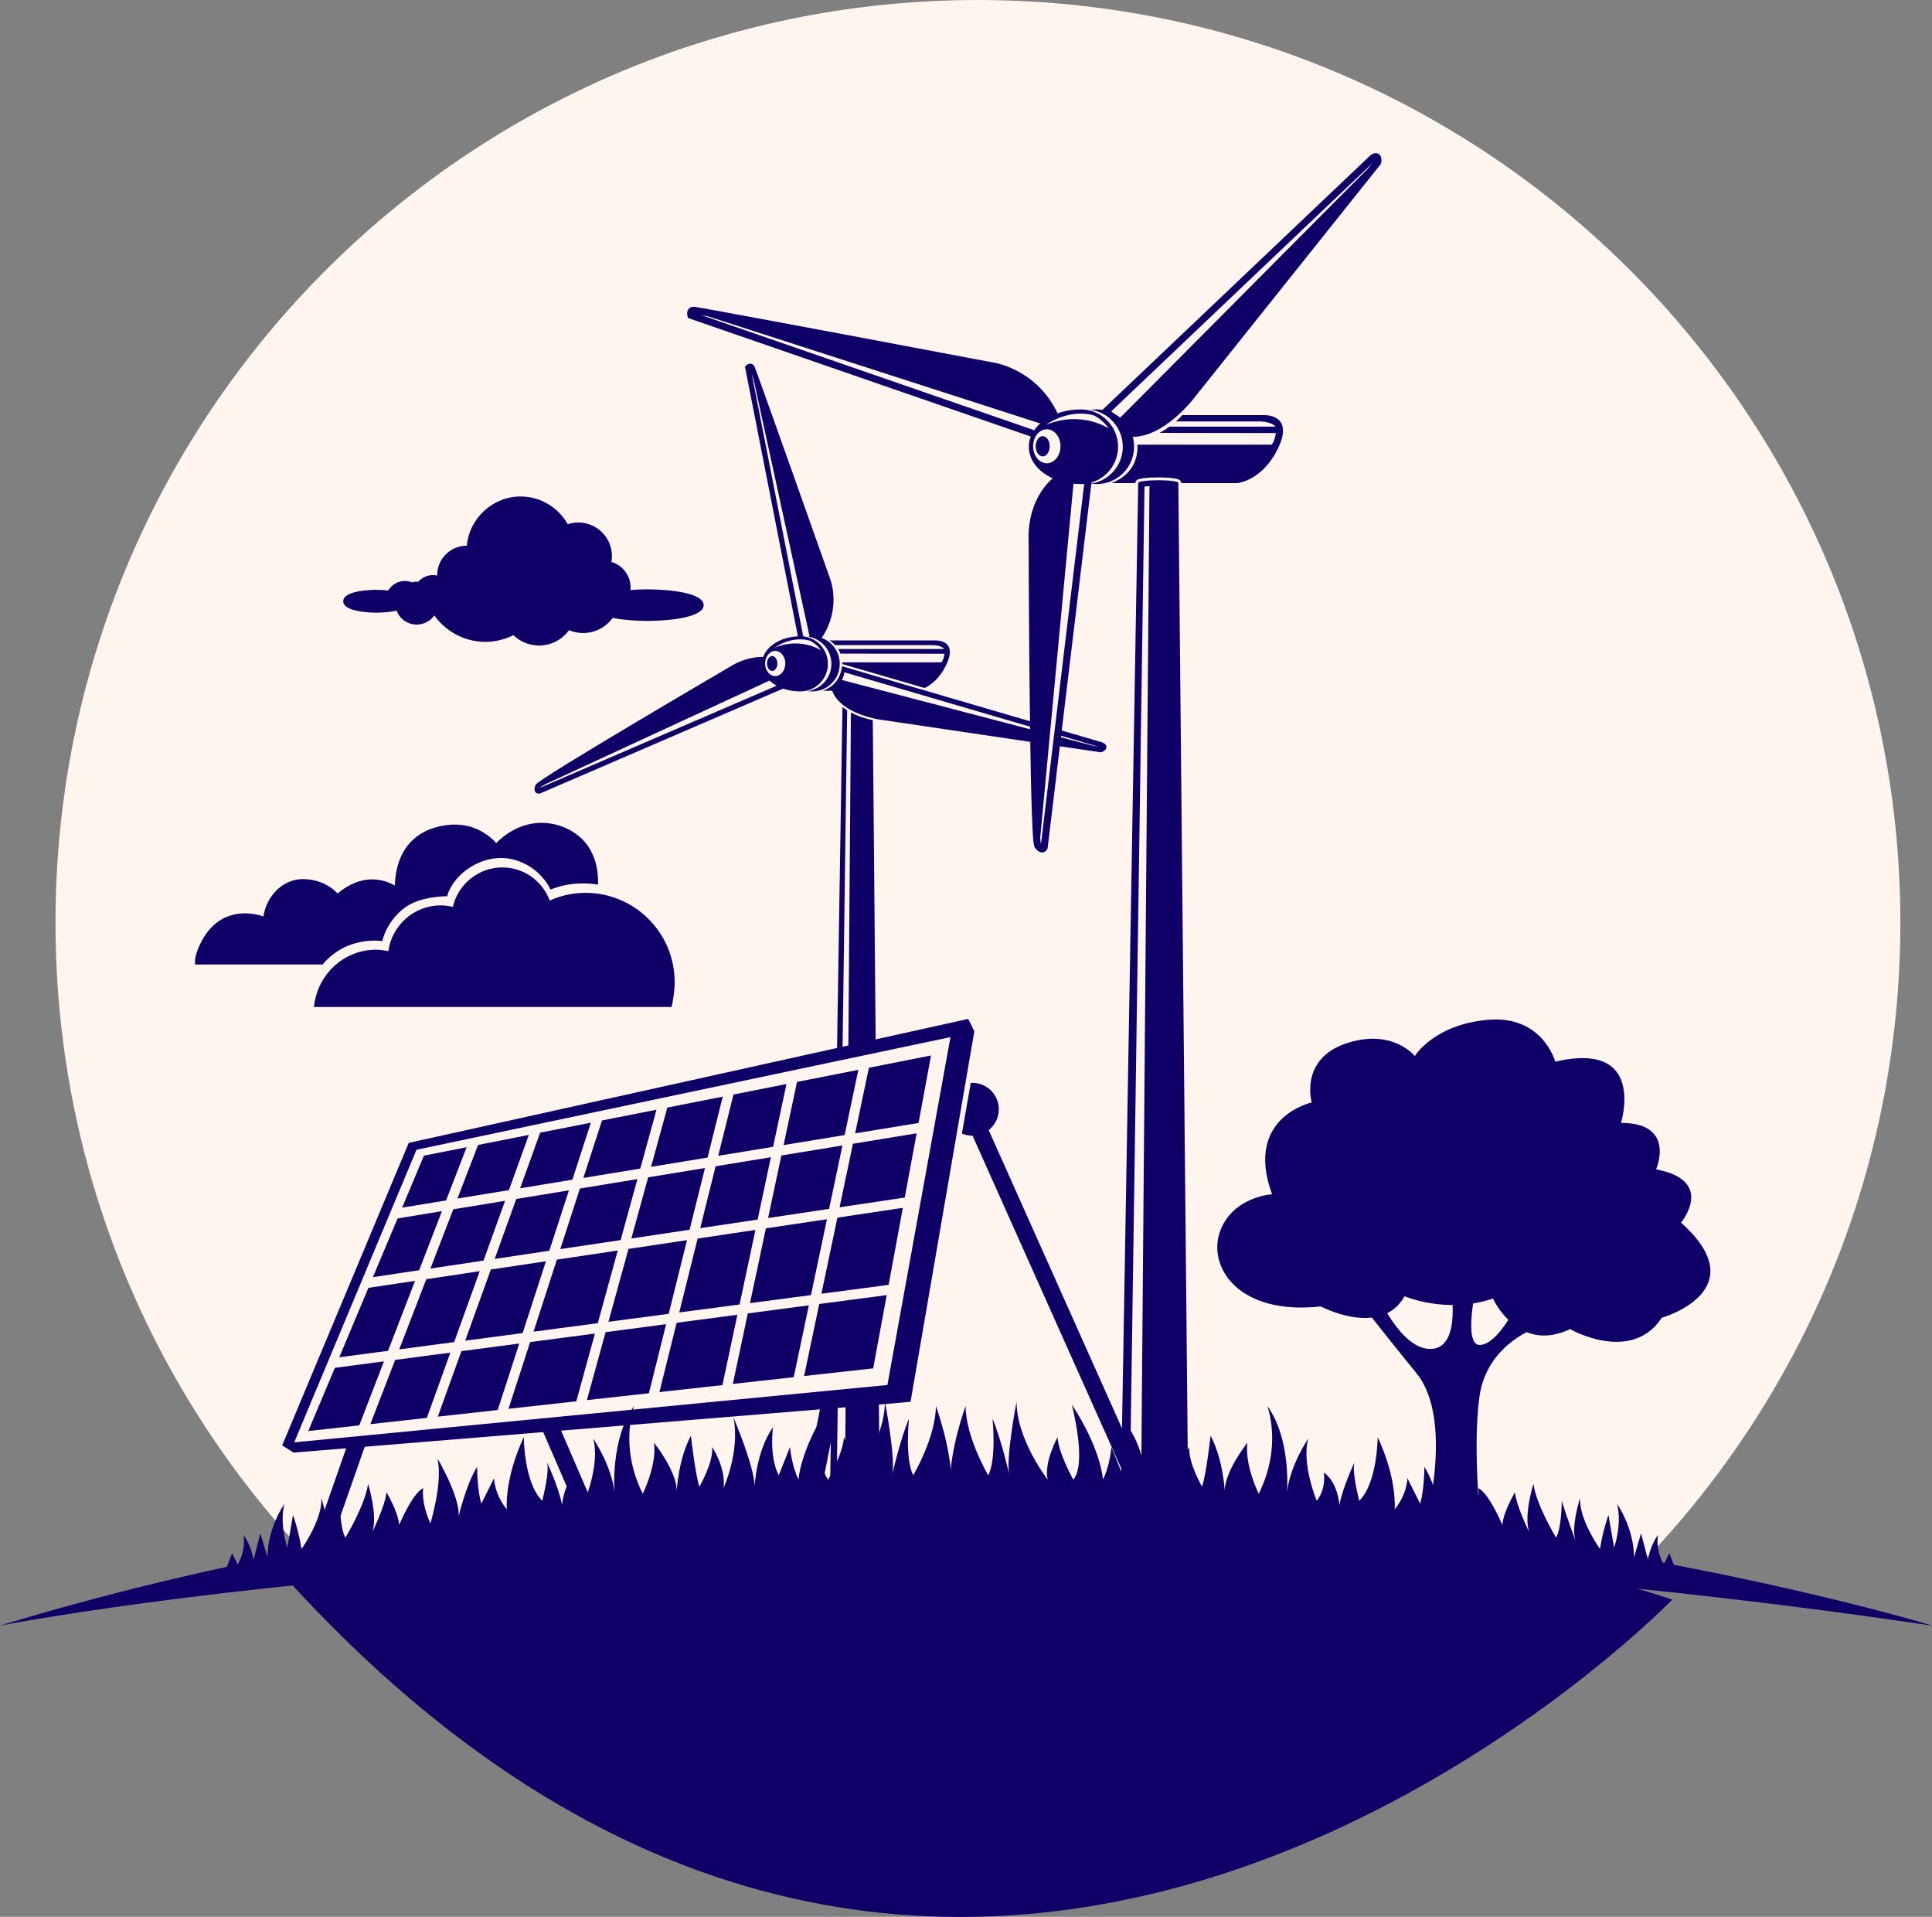 <?xml version="1.0" encoding="UTF-8" standalone="no"?><svg xmlns="http://www.w3.org/2000/svg" xmlns:xlink="http://www.w3.org/1999/xlink" fill="#000000" height="442" preserveAspectRatio="xMidYMid meet" version="1" viewBox="0.0 0.0 445.6 442.0" width="445.6" zoomAndPan="magnify"><rect x="0.0" y="0.0" width="445.6" height="442.0" fill="#808080" stroke="none"/><defs><clipPath id="a"><path d="M 0 344 L 445.648 344 L 445.648 375 L 0 375 Z M 0 344"/></clipPath><clipPath id="b"><path d="M 61 348 L 386 348 L 386 442.031 L 61 442.031 Z M 61 348"/></clipPath></defs><g><g id="change1_1"><path d="M 438.301 212.754 C 438.301 330.254 343.051 425.504 225.551 425.504 C 108.051 425.504 12.801 330.254 12.801 212.754 C 12.801 95.254 108.051 0.004 225.551 0.004 C 343.051 0.004 438.301 95.254 438.301 212.754" fill="#fff5ef"/></g><g id="change2_1"><path d="M 187.328 146.719 C 186.945 146.719 186.57 146.734 186.203 146.77 C 189.332 147.164 191.754 149.836 191.754 153.074 C 191.754 156.316 189.324 158.988 186.188 159.383 C 186.562 159.414 186.941 159.43 187.328 159.43 C 190.84 159.43 193.684 156.586 193.684 153.074 C 193.684 149.562 190.84 146.719 187.328 146.719" fill="#0e0066"/></g><g id="change2_2"><path d="M 178.676 149.332 C 178.676 149.332 182.461 146.516 186.805 147.723 C 186.805 147.723 188.332 148.445 189.379 149.977 C 189.379 149.977 184.832 146.836 178.676 149.332 Z M 178.797 155.891 C 177.508 155.891 176.465 154.594 176.465 152.992 C 176.465 151.395 177.508 150.098 178.797 150.098 C 180.086 150.098 181.133 151.395 181.133 152.992 C 181.133 154.594 180.086 155.891 178.797 155.891 Z M 184.594 146.719 C 179.684 146.719 175.738 149.562 175.738 153.074 C 175.738 156.586 179.523 159.43 184.594 159.43 C 188.102 159.43 190.949 156.586 190.949 153.074 C 190.949 149.562 188.102 146.719 184.594 146.719" fill="#0e0066"/></g><g id="change2_3"><path d="M 179.289 152.992 C 179.289 153.945 178.758 154.715 178.098 154.715 C 177.441 154.715 176.906 153.945 176.906 152.992 C 176.906 152.043 177.441 151.273 178.098 151.273 C 178.758 151.273 179.289 152.043 179.289 152.992" fill="#0e0066"/></g><g id="change2_4"><path d="M 193.785 156.695 L 254.391 172.559 L 204.242 165.555 C 204.242 165.555 194.652 164.43 192.469 158.996 L 193.785 156.695" fill="#0e0066"/></g><g id="change2_5"><path d="M 171.824 84.555 L 172.043 84.328 C 172.066 84.305 172.191 84.172 172.414 84.039 C 172.578 83.949 172.812 83.836 173.137 83.863 C 173.469 83.883 173.809 84.125 173.973 84.434 C 174.035 84.555 174.043 84.586 174.098 84.715 C 174.141 84.828 174.199 84.984 174.273 85.184 C 174.422 85.574 174.621 86.129 174.875 86.82 C 175.379 88.203 176.078 90.148 176.906 92.461 C 178.562 97.09 180.734 103.199 182.898 109.289 C 187.223 121.473 191.5 133.574 191.5 133.574 C 191.574 133.773 192.18 135.441 192.242 137.891 C 192.309 140.461 191.762 143.914 189.34 147.348 L 188.352 146.652 C 192.559 140.695 190.629 134.73 190.391 134.055 C 190.375 134.012 190.371 133.996 190.371 133.996 L 190.363 133.98 C 190.359 133.973 189.559 131.699 188.289 128.121 C 187.023 124.543 185.297 119.668 183.457 114.48 C 179.777 104.105 175.645 92.477 173.824 87.465 C 173.664 87.02 173.52 86.629 173.395 86.289 L 185.32 147.047 L 185.32 147.051 L 184.137 147.281 L 171.824 84.555" fill="#0e0066"/></g><g id="change2_6"><path d="M 186.738 146.809 L 173.32 85.234 L 190.992 133.883 C 190.992 133.883 193.395 142.816 188.473 147.078 L 186.738 146.809" fill="#0e0066"/></g><g id="change2_7"><path d="M 176.387 151.898 C 172.852 151.832 169.355 153.582 169.355 153.582 L 129.172 177.645 L 123.855 181.715 L 177.945 156.719 C 176.086 155.066 176.148 153.043 176.387 151.898" fill="#0e0066"/></g><g id="change2_8"><path d="M 182.754 156.551 L 124.57 181.645 C 124.57 181.637 124.574 181.629 124.578 181.621 C 124.664 181.543 124.914 181.34 125.258 181.105 C 128.316 178.938 139.324 172.309 149.523 166.25 C 154.625 163.219 159.535 160.324 163.164 158.191 C 166.801 156.055 169.148 154.68 169.156 154.676 L 169.172 154.664 L 169.191 154.656 C 169.191 154.656 169.293 154.586 169.512 154.457 C 170.156 154.082 171.707 153.281 173.688 152.895 C 174.492 152.738 175.367 152.652 176.277 152.688 C 176.312 152.199 176.406 151.785 176.488 151.488 C 175.41 151.434 174.387 151.531 173.457 151.711 C 171.285 152.133 169.629 152.996 168.906 153.414 C 168.695 153.535 168.566 153.621 168.523 153.648 C 167.98 153.965 157.188 160.277 146.332 166.742 C 140.766 170.059 135.18 173.414 130.949 176.023 C 128.832 177.332 127.059 178.449 125.789 179.285 C 125.152 179.703 124.645 180.051 124.277 180.32 C 124.094 180.457 123.945 180.574 123.824 180.68 C 123.766 180.73 123.711 180.781 123.66 180.84 C 123.605 180.898 123.551 180.949 123.488 181.098 C 123.27 181.66 123.184 182.098 123.418 182.539 C 123.418 182.539 123.418 182.539 123.418 182.543 C 123.613 182.883 123.969 182.984 124.16 182.996 C 124.363 183.012 124.492 182.977 124.535 182.969 L 124.578 182.957 L 183.23 157.656 L 182.754 156.551" fill="#0e0066"/></g><g id="change2_9"><path d="M 189.824 159.27 L 192.797 159.27 L 193.301 156.57 C 192.648 157.609 191.574 158.602 189.824 159.27" fill="#0e0066"/></g><g id="change2_10"><path d="M 203.234 164.754 C 203.227 164.754 203.121 164.742 202.914 164.703 C 202.188 164.582 200.309 164.207 198.363 163.406 C 196.418 162.605 194.438 161.371 193.438 159.645 C 193.32 159.438 193.211 159.223 193.121 159 C 193.266 158.645 193.781 158.023 194.043 157.219 C 194.223 156.652 194.566 156.035 194.668 155.488 C 194.691 155.324 194.719 155.168 194.734 155.016 L 253.281 172.164 Z M 255.062 171.816 C 254.902 171.555 254.715 171.438 254.57 171.348 C 254.426 171.262 254.316 171.219 254.297 171.211 L 254.27 171.195 L 194.203 153.629 C 193.965 155.84 192.914 157.152 192.41 157.66 C 192.297 157.898 192.176 158.105 192.105 158.285 C 191.988 158.582 191.914 158.758 191.914 158.758 L 191.82 158.977 L 191.902 159.203 C 192.039 159.57 192.203 159.922 192.395 160.254 C 193.805 162.648 196.484 164.027 198.781 164.859 C 201.086 165.688 203.039 165.945 203.066 165.949 L 253.941 173.484 L 254.094 173.426 C 254.262 173.355 254.41 173.289 254.539 173.215 C 254.781 173.066 254.992 172.898 255.113 172.625 C 255.246 172.344 255.18 172.004 255.062 171.816" fill="#0e0066"/></g><g id="change2_11"><path d="M 215.816 147.684 L 191.301 147.684 C 191.824 148.016 192.258 148.379 192.613 148.758 L 215.121 148.758 C 215.121 148.758 217.055 148.758 217.777 149.645 L 193.301 149.645 C 193.535 150.008 193.711 150.371 193.844 150.719 L 217.848 150.742 C 217.848 150.742 217.695 152.098 217.121 152.723 L 194.266 152.723 C 194.273 152.973 194.262 153.121 194.262 153.121 L 213.258 158.648 C 214.75 157.93 216.805 156.398 218.309 153.156 C 220.965 147.441 215.816 147.684 215.816 147.684" fill="#0e0066"/></g><g id="change2_12"><path d="M 194.309 163.012 L 191.328 350.785 L 192.859 350.785 L 195.387 163.797 C 194.922 163.504 194.566 163.23 194.309 163.012 Z M 201.305 166.055 C 199.09 165.594 197.438 164.93 196.258 164.301 L 194.824 350.785 L 202.953 350.785 L 201.305 166.055" fill="#0e0066"/></g><g id="change1_2"><path d="M 240.266 174.836 L 240.512 163.977 L 244.512 165.445 L 243.203 175.406 L 240.266 174.836" fill="#fff5ef"/></g><g id="change2_13"><path d="M 252.973 94.41 C 252.457 94.41 251.949 94.438 251.453 94.48 C 255.688 95.02 258.961 98.633 258.961 103.012 C 258.961 107.398 255.676 111.016 251.434 111.543 C 251.938 111.586 252.449 111.613 252.973 111.613 C 257.723 111.613 261.574 107.762 261.574 103.012 C 261.574 98.262 257.723 94.41 252.973 94.41" fill="#0e0066"/></g><g id="change2_14"><path d="M 241.27 97.949 C 241.27 97.949 246.387 94.141 252.266 95.773 C 252.266 95.773 254.336 96.75 255.75 98.82 C 255.75 98.82 249.598 94.574 241.27 97.949 Z M 241.434 106.82 C 239.691 106.82 238.277 105.066 238.277 102.902 C 238.277 100.738 239.691 98.984 241.434 98.984 C 243.18 98.984 244.594 100.738 244.594 102.902 C 244.594 105.066 243.18 106.82 241.434 106.82 Z M 249.273 94.41 C 242.633 94.41 237.297 98.262 237.297 103.012 C 237.297 107.762 242.414 111.613 249.273 111.613 C 254.023 111.613 257.875 107.762 257.875 103.012 C 257.875 98.262 254.023 94.41 249.273 94.41" fill="#0e0066"/></g><g id="change2_15"><path d="M 242.102 102.902 C 242.102 104.188 241.379 105.23 240.488 105.23 C 239.598 105.23 238.875 104.188 238.875 102.902 C 238.875 101.617 239.598 100.574 240.488 100.574 C 241.379 100.574 242.102 101.617 242.102 102.902" fill="#0e0066"/></g><g id="change2_16"><path d="M 273.836 91.125 C 273.828 91.137 273.742 91.25 273.559 91.469 C 272.922 92.23 271.203 94.176 268.945 95.902 C 266.688 97.641 263.898 99.117 261.199 99.105 C 260.875 99.105 260.551 99.086 260.227 99.043 C 259.91 98.633 259.25 97.801 258.488 96.949 C 257.953 96.352 257.367 95.742 256.797 95.254 C 256.621 95.109 256.453 94.977 256.289 94.852 L 316.531 37.637 Z M 318.312 35.805 C 318.074 35.461 317.633 35.301 317.336 35.316 C 316.918 35.324 316.656 35.465 316.453 35.57 C 316.254 35.68 316.125 35.781 316.105 35.797 L 316.07 35.82 L 253.699 95.055 L 254.391 95.309 L 254.711 95.477 L 254.957 95.652 C 254.957 95.648 255.043 95.684 255.215 95.793 L 255.293 95.875 C 255.938 96.25 256.824 97.262 257.656 98.234 L 257.766 98.398 C 258.184 98.887 258.434 99.406 258.703 99.742 C 258.969 100.078 259.125 100.289 259.125 100.289 L 259.316 100.547 L 259.633 100.605 C 260.156 100.695 260.68 100.738 261.199 100.738 C 264.961 100.723 268.395 98.523 270.93 96.402 C 273.461 94.273 275.098 92.16 275.121 92.137 L 318.523 37.758 L 318.555 37.543 C 318.594 37.297 318.609 37.078 318.609 36.879 C 318.605 36.492 318.551 36.137 318.312 35.805" fill="#0e0066"/></g><g id="change2_17"><path d="M 257.98 96.695 L 317.746 36.605 L 275.453 90.492 C 275.453 90.492 267.617 100.941 259.777 99.801 L 257.98 96.695" fill="#0e0066"/></g><g id="change2_18"><path d="M 158.684 73.324 L 158.566 72.918 C 158.555 72.875 158.484 72.637 158.48 72.289 C 158.484 72.035 158.516 71.684 158.766 71.32 C 159.016 70.949 159.527 70.715 160.004 70.73 C 160.188 70.738 160.23 70.754 160.414 70.781 C 160.578 70.805 160.801 70.844 161.082 70.891 C 161.641 70.984 162.422 71.121 163.406 71.301 C 165.367 71.652 168.117 72.156 171.387 72.762 C 177.922 73.973 186.547 75.586 195.141 77.195 C 212.328 80.422 229.395 83.648 229.395 83.648 C 229.672 83.695 232.035 84.121 234.941 85.715 C 237.996 87.387 241.656 90.371 244.027 95.539 L 242.543 96.223 C 238.438 87.246 230.148 85.449 229.199 85.27 C 229.137 85.262 229.117 85.258 229.117 85.258 L 229.105 85.254 L 229.09 85.254 C 229.082 85.25 225.875 84.645 220.828 83.691 C 215.785 82.742 208.91 81.445 201.594 80.07 C 186.957 77.32 170.539 74.246 163.445 72.965 C 162.816 72.852 162.258 72.754 161.781 72.668 L 238.488 99.191 L 237.957 100.734 L 158.684 73.324" fill="#0e0066"/></g><g id="change2_19"><path d="M 240.512 97.84 L 160.496 72.039 L 229.406 84.449 C 229.406 84.449 241.488 87.715 243.121 96.371 L 240.512 97.84" fill="#0e0066"/></g><g id="change2_20"><path d="M 240.363 196.566 C 239.684 196.539 239.23 196.141 238.723 195.504 C 238.594 195.328 238.57 195.23 238.535 195.125 C 238.504 195.027 238.48 194.93 238.461 194.824 C 238.418 194.613 238.383 194.359 238.352 194.051 C 238.285 193.438 238.223 192.605 238.168 191.578 C 238.051 189.527 237.953 186.691 237.863 183.328 C 237.688 176.605 237.559 167.793 237.469 159.023 C 237.289 141.934 237.246 125.02 237.242 124.168 C 237.238 124.102 237.23 123.891 237.23 123.562 C 237.23 122.434 237.352 119.906 238.332 117.082 C 239.312 114.262 241.176 111.121 244.641 108.91 L 245.52 110.285 C 242.43 112.262 240.773 115.035 239.875 117.617 C 238.977 120.195 238.863 122.555 238.863 123.562 C 238.863 123.906 238.875 124.074 238.875 124.074 L 238.875 124.129 C 238.875 124.137 238.883 127.82 238.91 133.523 C 238.941 139.223 238.984 146.934 239.062 154.961 C 239.211 171.004 239.477 188.387 239.934 193.438 C 239.977 194 240.043 194.43 240.078 194.586 C 240.086 194.594 240.094 194.602 240.098 194.609 L 250.312 109.5 L 251.934 109.695 L 241.637 195.492 L 241.621 195.551 C 241.605 195.602 241.559 195.777 241.398 196.008 C 241.258 196.227 240.895 196.566 240.363 196.566" fill="#0e0066"/></g><g id="change2_21"><path d="M 247.695 110.414 L 239.695 195.492 L 238.551 186.512 L 237.734 123.152 C 237.734 123.152 238.387 112.535 244.918 109.762 L 247.695 110.414" fill="#0e0066"/></g><g id="change2_22"><path d="M 291.512 95.719 L 272.68 95.719 C 272.68 95.719 272.164 96.336 271.227 97.172 L 290.574 97.172 C 290.574 97.172 293.188 97.172 294.168 98.371 L 269.746 98.371 C 269.078 98.859 268.305 99.359 267.441 99.816 L 294.262 99.855 C 294.262 99.855 294.055 101.691 293.281 102.535 L 262.344 102.535 C 262.449 104.609 261.996 109.234 256.348 111.395 L 261.863 111.395 L 261.867 111.324 C 261.871 111.133 261.949 110.969 262.031 110.871 C 262.113 110.77 262.191 110.711 262.266 110.664 C 262.41 110.57 262.543 110.523 262.691 110.477 C 262.988 110.387 263.352 110.32 263.793 110.262 C 264.668 110.148 265.848 110.082 267.148 110.082 C 268.988 110.086 270.547 110.211 271.434 110.43 C 271.738 110.531 271.953 110.531 272.27 110.871 C 272.348 110.969 272.426 111.129 272.434 111.32 L 272.434 111.316 L 272.434 111.395 L 285.418 111.395 C 285.418 111.395 291.293 110.848 294.887 103.121 C 298.48 95.391 291.512 95.719 291.512 95.719" fill="#0e0066"/></g><g id="change2_23"><path d="M 263.969 112.184 L 265.113 112.102 L 263.109 352.879 L 274.121 353.094 L 271.777 111.336 C 271.777 111.004 269.707 110.734 267.148 110.734 C 264.594 110.734 262.52 111.004 262.52 111.336 L 258.379 352.785 L 260.453 352.828 L 263.969 112.184" fill="#0e0066"/></g><g id="change2_24"><path d="M 107.668 125.828 C 107.664 125.828 107.633 125.828 107.633 125.828 C 103.879 125.828 100.824 128.883 100.824 132.641 C 100.824 132.668 100.828 132.695 100.828 132.723 C 100.504 132.652 100.176 132.605 99.844 132.605 C 98.535 132.605 97.309 133.191 96.441 134.156 C 96.281 134.145 96.113 134.129 96.113 134.129 C 95.738 134.129 95.359 134.184 94.988 134.273 C 94.48 134.078 93.953 133.961 93.406 133.961 C 91.801 133.961 90.34 134.809 89.531 136.16 C 88.672 136.066 87.777 136.008 86.836 136.008 C 86.051 136.008 79.164 136.078 79.164 138.641 C 79.164 141.199 86.051 141.273 86.836 141.273 C 88.555 141.273 90.184 141.098 91.48 140.805 C 92.188 142.715 94.016 144.023 96.113 144.023 C 97.75 144.023 99.254 143.203 100.164 141.91 C 102.871 145.695 107.25 148.004 111.953 148.004 C 114.195 148.004 116.406 147.457 118.402 146.465 C 120 147.984 122.113 148.852 124.32 148.852 C 127.094 148.852 129.621 147.535 131.238 145.312 C 132.266 145.738 133.371 145.973 134.48 145.973 C 137.207 145.973 139.711 144.672 141.312 142.488 C 143.559 142.926 146.352 143.176 149.293 143.176 C 154.121 143.176 162.293 142.41 162.293 139.535 C 162.293 136.66 154.121 135.895 149.293 135.895 C 147.953 135.895 146.66 135.957 145.398 136.055 C 145.418 135.863 145.445 135.668 145.445 135.477 C 145.445 132.723 143.59 130.336 141.012 129.574 C 141.09 129.129 141.141 128.684 141.141 128.234 C 141.141 123.957 137.66 120.477 133.383 120.477 C 132.551 120.477 131.734 120.609 130.949 120.871 C 128.754 116.977 124.59 114.48 120.086 114.48 C 113.637 114.48 108.25 119.496 107.668 125.828" fill="#0e0066"/></g><g id="change2_25"><path d="M 126.789 207.645 C 129.398 206.492 132.16 205.879 135.039 205.879 C 146.379 205.879 155.605 215.102 155.605 226.441 C 155.605 227.953 155.438 229.48 155.066 231.398 L 154.91 232.199 L 72.379 232.199 L 72.582 231.043 C 73.809 224.062 79.742 218.996 86.695 218.996 C 87.66 218.996 88.617 219.129 89.57 219.324 C 90.398 213.316 95.52 208.762 101.699 208.762 C 102.625 208.762 103.543 208.902 104.449 209.113 C 105.652 203.859 110.379 200.016 115.863 200.016 C 120.773 200.016 125.094 203.113 126.789 207.645" fill="#0e0066"/></g><g id="change2_26"><path d="M 52.207 211.453 C 55.723 210.012 59.004 210.719 60.75 211.32 C 61.129 208.898 62.316 206.609 64.074 205.012 C 65.902 203.348 68.148 202.555 70.562 202.727 C 74.5 203 76.789 204.871 77.844 206.023 C 83.617 201.223 88.578 202.777 91.082 204.188 C 91.145 200.379 92.418 192.434 101.676 190.48 C 108.637 189.008 112.84 192.602 114.453 194.402 C 117.52 191.312 121.305 189.652 125.23 189.742 C 129.082 189.828 132.871 191.625 135.117 194.438 C 137.418 197.312 137.938 200.77 137.938 203.301 C 137.938 203.535 137.934 203.758 137.926 203.977 C 135.48 203.582 131.289 203.348 126.98 205.133 C 126.98 205.133 124.68 199.676 118.164 198.141 C 111.652 196.609 104.656 201.207 103.125 206.668 C 103.125 206.668 99.102 206.57 95.461 208.105 C 91.82 209.637 88.945 213.566 88.18 217.016 C 88.18 217.016 80.133 215.586 74.402 222.402 L 44.98 222.402 L 44.98 221.414 C 44.98 220.227 46.949 213.609 52.207 211.453" fill="#0e0066"/></g><g id="change2_27"><path d="M 223.895 249.707 L 221.863 261.383 C 222.777 261.777 223.797 261.957 224.859 261.852 C 228.211 261.531 230.664 258.551 230.34 255.199 C 230.023 251.918 227.16 249.504 223.895 249.707" fill="#0e0066"/></g><g id="change2_28"><path d="M 223.18 259.34 L 226.777 257.781 L 264.871 342.996 L 261.277 344.559 L 223.18 259.34" fill="#0e0066"/></g><g id="change2_29"><path d="M 104.684 282.605 L 108.277 281.043 L 139.031 352.125 L 135.438 353.684 L 104.684 282.605" fill="#0e0066"/></g><g id="change2_30"><path d="M 184.461 348.582 L 189.488 323.086 L 193.336 323.836 L 188.309 349.328 L 186.945 348.805 L 184.461 348.582" fill="#0e0066"/></g><g id="change2_31"><path d="M 70.738 359.945 L 80.625 331.727 L 84.324 333.02 L 74.438 361.238 L 71.758 360.336 L 70.738 359.945" fill="#0e0066"/></g><g id="change1_3"><path d="M 221.582 237.016 L 95.145 264.109 L 66.598 333.145 L 208.109 321.656 L 221.582 237.016" fill="#fff5ef"/></g><g id="change2_32"><path d="M 187.047 298.629 L 190.727 281.137 L 176.648 283.242 L 172.98 300.484 Z M 178.309 264.438 L 181.387 249.965 L 169.172 252.379 L 165.652 266.512 Z M 172.477 302.855 L 169.02 319.117 L 183.066 317.559 L 186.551 301 Z M 193.641 278.387 L 208.676 276.137 L 211.414 261.328 L 196.723 263.734 Z M 156.066 305.016 L 152.09 320.996 L 166.625 319.383 L 170.07 303.172 Z M 194.805 261.73 L 197.969 246.688 L 183.824 249.48 L 180.73 264.039 Z M 180.219 266.441 L 177.156 280.855 L 191.227 278.75 L 194.301 264.133 Z M 189.453 298.312 L 204.953 296.27 L 208.234 278.516 L 193.141 280.773 Z M 197.227 261.336 L 211.855 258.938 L 214.734 243.379 L 200.406 246.207 Z M 102.883 276.805 L 107.621 264.535 L 97.781 266.477 L 92.742 278.469 Z M 188.953 300.684 L 185.461 317.293 L 201.391 315.527 L 204.516 298.633 Z M 139.676 307.18 L 135.363 322.848 L 149.668 321.262 L 153.633 305.34 Z M 122.27 309.469 L 117.281 324.855 L 132.918 323.121 L 137.215 307.5 Z M 106.422 311.559 L 100.977 326.664 L 114.789 325.129 L 119.762 309.801 Z M 91.141 313.574 L 85.418 328.387 L 98.445 326.945 L 103.871 311.895 Z M 71.105 329.977 L 82.859 328.672 L 88.559 313.91 L 77.227 315.406 Z M 170.574 300.801 L 174.234 283.602 L 160.902 285.598 L 156.66 302.633 Z M 154.227 302.953 L 158.453 285.965 L 144.953 287.984 L 140.332 304.785 Z M 165.051 268.93 L 161.5 283.199 L 174.742 281.215 L 177.797 266.84 Z M 137.871 305.109 L 142.48 288.355 L 128.438 290.457 L 123.055 307.062 Z M 133.754 274.059 L 129.227 288.027 L 143.145 285.945 L 147.012 271.887 Z M 149.492 271.48 L 145.617 285.574 L 159.051 283.562 L 162.594 269.332 Z M 119.074 276.469 L 114.09 290.293 L 126.699 288.406 L 131.219 274.477 Z M 101.93 279.277 L 91.699 280.957 L 86.012 294.492 L 96.672 292.898 Z M 132.012 272.027 L 136.277 258.875 L 124.582 261.184 L 119.961 274.004 Z M 147.676 269.461 L 151.41 255.887 L 138.844 258.367 L 134.547 271.613 Z M 117.379 274.426 L 121.969 261.699 L 110.273 264.012 L 105.5 276.375 Z M 120.543 307.391 L 125.91 290.836 L 113.207 292.738 L 107.293 309.137 Z M 104.742 309.473 L 110.641 293.121 L 98.324 294.965 L 92.078 311.145 Z M 95.723 295.352 L 84.973 296.961 L 78.25 312.965 L 89.496 311.484 Z M 111.52 290.676 L 116.488 276.891 L 104.547 278.852 L 99.273 292.508 Z M 163.195 266.914 L 166.695 252.867 L 153.918 255.391 L 150.16 269.055 L 163.195 266.914" fill="#0e0066"/></g><g id="change2_33"><path d="M 67.863 332.586 L 96.062 265.117 L 219.219 239.145 L 204.676 319.363 Z M 65.082 333.293 L 67.707 334.949 L 207.34 323.48 L 207.352 323.414 L 207.41 323.477 L 210.012 323.223 L 224.723 237.805 L 223.297 234.945 L 94.27 263.535 L 65.082 333.293" fill="#0e0066"/></g><g clip-path="url(#a)" id="change2_38"><path d="M 0 374.844 C 0 374.844 191.664 337.219 445.648 374.844 C 445.648 374.844 224.586 306.645 0 374.844" fill="#0e0066"/></g><g id="change2_34"><path d="M 51.902 362.402 L 53.535 358.156 L 54.84 360.77 C 54.84 360.77 56.801 357.504 56.148 353.91 C 56.148 353.91 58.105 356.523 58.434 359.789 L 60.066 353.586 L 61.699 359.137 C 61.699 359.137 61.371 353.258 65.617 346.727 C 65.617 346.727 64.312 350.648 66.273 356.852 C 66.273 356.852 66.926 353.258 67.578 349.34 C 67.578 349.34 68.887 352.934 69.539 357.18 C 69.539 357.18 74.438 350.32 74.109 345.418 C 74.109 345.418 76.398 352.281 75.09 355.543 C 75.09 355.543 77.375 349.34 78.355 346.074 C 78.355 346.074 78.355 352.281 79.66 354.566 C 79.66 354.566 84.234 347.055 84.887 342.156 C 84.887 342.156 87.172 349.34 85.867 353.258 C 85.867 353.258 88.805 347.379 89.133 344.113 C 89.133 344.113 91.746 348.359 92.074 351.625 C 92.074 351.625 95.012 344.441 97.625 343.137 C 97.625 343.137 96.973 346.074 99.258 351.301 C 99.258 351.301 102.195 341.828 100.891 336.277 C 100.891 336.277 106.117 345.094 105.789 349.668 C 105.789 349.668 107.422 342.48 110.035 338.234 C 110.035 338.234 110.035 343.461 111.016 346.727 L 113.953 340.848 C 113.953 340.848 113.953 344.441 116.895 348.031 C 116.895 348.031 116.242 341.176 120.812 331.379 C 120.812 331.379 120.812 341.828 125.059 346.074 C 125.059 346.074 127.02 338.562 126.039 336.93 C 126.039 336.93 128.977 343.137 129.629 347.055 C 129.629 347.055 129.957 341.828 133.223 339.543 C 133.223 339.543 132.57 343.137 134.855 346.074 C 134.855 346.074 138.449 337.582 136.816 331.703 C 136.816 331.703 141.062 337.91 141.715 344.113 C 141.715 344.113 140.734 331.703 146.285 324.191 C 146.285 324.191 142.695 333.336 148.246 344.441 C 148.246 344.441 151.512 337.91 150.859 332.684 C 150.859 332.684 156.086 339.215 156.086 343.789 C 156.086 343.789 156.41 336.602 159.352 331.051 C 159.352 331.051 160.332 339.867 161.309 342.809 C 161.309 342.809 164.574 337.258 164.25 333.664 C 164.25 333.664 167.516 338.562 166.863 343.137 C 166.863 343.137 170.781 334.645 169.148 326.805 C 169.148 326.805 174.047 338.234 174.047 342.809 C 174.047 342.809 174.375 334.645 178.293 329.09 C 178.293 329.09 177.312 335.621 179.602 340.195 L 182.211 333.664 C 182.211 333.664 182.539 337.91 184.172 341.176 C 184.172 341.176 184.5 334.316 191.355 323.867 C 191.355 323.867 187.766 337.582 191.031 341.176 C 191.031 341.176 194.621 334.645 194.621 331.379 C 194.621 331.379 197.887 337.258 196.91 341.176 C 196.91 341.176 204.094 332.031 204.094 323.211 C 204.094 323.211 206.707 336.602 205.727 340.195 C 205.727 340.195 207.688 331.703 209.645 327.133 C 209.645 327.133 208.664 336.277 210.625 340.195 C 210.625 340.195 215.852 331.379 215.852 324.191 C 215.852 324.191 219.441 333.988 219.441 341.828 C 219.441 349.668 219.441 349.668 219.441 349.668 C 219.441 349.668 129.629 350.32 51.902 362.402" fill="#0e0066"/></g><g id="change2_35"><path d="M 386.66 362.402 L 385.023 358.156 L 383.719 360.77 C 383.719 360.77 381.762 357.504 382.414 353.91 C 382.414 353.91 380.453 356.523 380.129 359.789 L 378.492 353.586 L 376.859 359.137 C 376.859 359.137 377.188 353.258 372.941 346.727 C 372.941 346.727 374.25 350.648 372.289 356.852 C 372.289 356.852 371.637 353.258 370.98 349.34 C 370.98 349.34 369.676 352.934 369.023 357.18 C 369.023 357.18 364.125 350.32 364.449 345.418 C 364.449 345.418 362.164 352.281 363.469 355.543 C 363.469 355.543 361.184 349.34 360.203 346.074 C 360.203 346.074 360.203 352.281 358.898 354.566 C 358.898 354.566 354.328 347.055 353.672 342.156 C 353.672 342.156 351.387 349.34 352.691 353.258 C 352.691 353.258 349.754 347.379 349.426 344.113 C 349.426 344.113 346.812 348.359 346.488 351.625 C 346.488 351.625 343.547 344.441 340.938 343.137 C 340.938 343.137 341.59 346.074 339.301 351.301 C 339.301 351.301 336.363 341.828 337.668 336.277 C 337.668 336.277 332.445 345.094 332.77 349.668 C 332.77 349.668 331.137 342.48 328.527 338.234 C 328.527 338.234 328.527 343.461 327.547 346.727 L 324.605 340.848 C 324.605 340.848 324.605 344.441 321.668 348.031 C 321.668 348.031 322.32 341.176 317.746 331.379 C 317.746 331.379 317.746 341.828 313.5 346.074 C 313.5 346.074 311.543 338.562 312.523 336.93 C 312.523 336.93 309.582 343.137 308.93 347.055 C 308.93 347.055 308.605 341.828 305.336 339.543 C 305.336 339.543 305.988 343.137 303.703 346.074 C 303.703 346.074 300.113 337.582 301.746 331.703 C 301.746 331.703 297.5 337.91 296.848 344.113 C 296.848 344.113 297.824 331.703 292.273 324.191 C 292.273 324.191 295.867 333.336 290.312 344.441 C 290.312 344.441 287.047 337.91 287.699 332.684 C 287.699 332.684 282.477 339.215 282.477 343.789 C 282.477 343.789 282.148 336.602 279.211 331.051 C 279.211 331.051 278.23 339.867 277.25 342.809 C 277.25 342.809 273.984 337.258 274.312 333.664 C 274.312 333.664 271.047 338.562 271.699 343.137 C 271.699 343.137 267.777 334.645 269.414 326.805 C 269.414 326.805 264.512 338.234 264.512 342.809 C 264.512 342.809 264.188 334.645 260.266 329.09 C 260.266 329.09 261.246 335.621 258.961 340.195 L 256.348 333.664 C 256.348 333.664 256.023 337.91 254.387 341.176 C 254.387 341.176 254.062 334.316 247.203 323.867 C 247.203 323.867 250.797 337.582 247.531 341.176 C 247.531 341.176 243.938 334.645 243.938 331.379 C 243.938 331.379 240.672 337.258 241.652 341.176 C 241.652 341.176 234.465 332.031 234.465 323.211 C 234.465 323.211 231.855 336.602 232.832 340.195 C 232.832 340.195 230.875 331.703 228.914 327.133 C 228.914 327.133 229.895 336.277 227.934 340.195 C 227.934 340.195 222.711 331.379 222.711 324.191 C 222.711 324.191 219.117 333.988 219.117 341.828 C 219.117 349.668 219.117 349.668 219.117 349.668 C 219.117 349.668 308.93 350.32 386.66 362.402" fill="#0e0066"/></g><g id="change2_36"><path d="M 362.109 306.473 C 362.109 306.473 376.215 314.574 383.27 303.863 C 383.27 303.863 405.219 297.59 387.715 281.914 C 387.715 281.914 395.812 272.246 381.965 269.637 C 381.965 269.637 386.668 258.922 373.867 258.922 C 373.867 258.922 379.875 239.852 358.711 244.812 C 358.711 244.812 355.836 234.102 343.297 235.148 C 330.754 236.191 326.312 243.508 326.312 243.508 C 326.312 243.508 321.09 236.977 310.375 240.633 C 299.664 244.293 302.539 254.219 302.539 254.219 C 302.539 254.219 286.859 257.617 293.395 275.383 C 293.395 275.383 284.25 275.906 281.375 284.004 C 278.5 292.105 285.555 303.34 304.629 301.25 C 304.629 301.25 318.477 308.566 323.961 298.898 C 323.961 298.898 333.629 303.078 344.34 299.418 C 344.34 299.418 350.09 312.223 362.109 306.473" fill="#0e0066"/></g><g id="change2_37"><path d="M 354.922 305.953 C 354.922 305.953 342.902 309.609 341.207 322.152 C 339.508 334.691 341.73 353.766 341.73 353.766 L 328.145 354.156 C 328.145 354.156 335.852 327.898 326.707 316.664 C 317.562 305.43 314.035 300.727 314.035 300.727 L 317.43 297.852 C 317.43 297.852 322.918 311.309 330.102 311.047 C 337.289 310.785 334.543 296.414 334.543 296.414 L 340.684 295.633 C 340.684 295.633 337.156 310.523 341.469 310.133 C 345.777 309.742 350.09 300.336 350.09 300.336 L 354.922 305.953" fill="#0e0066"/></g><g clip-path="url(#b)" id="change2_39"><path d="M 61.699 359.137 C 61.699 359.137 270.914 330.586 385.695 368.848 C 385.695 368.848 220.172 539.801 61.699 359.137" fill="#0e0066"/></g></g></svg>